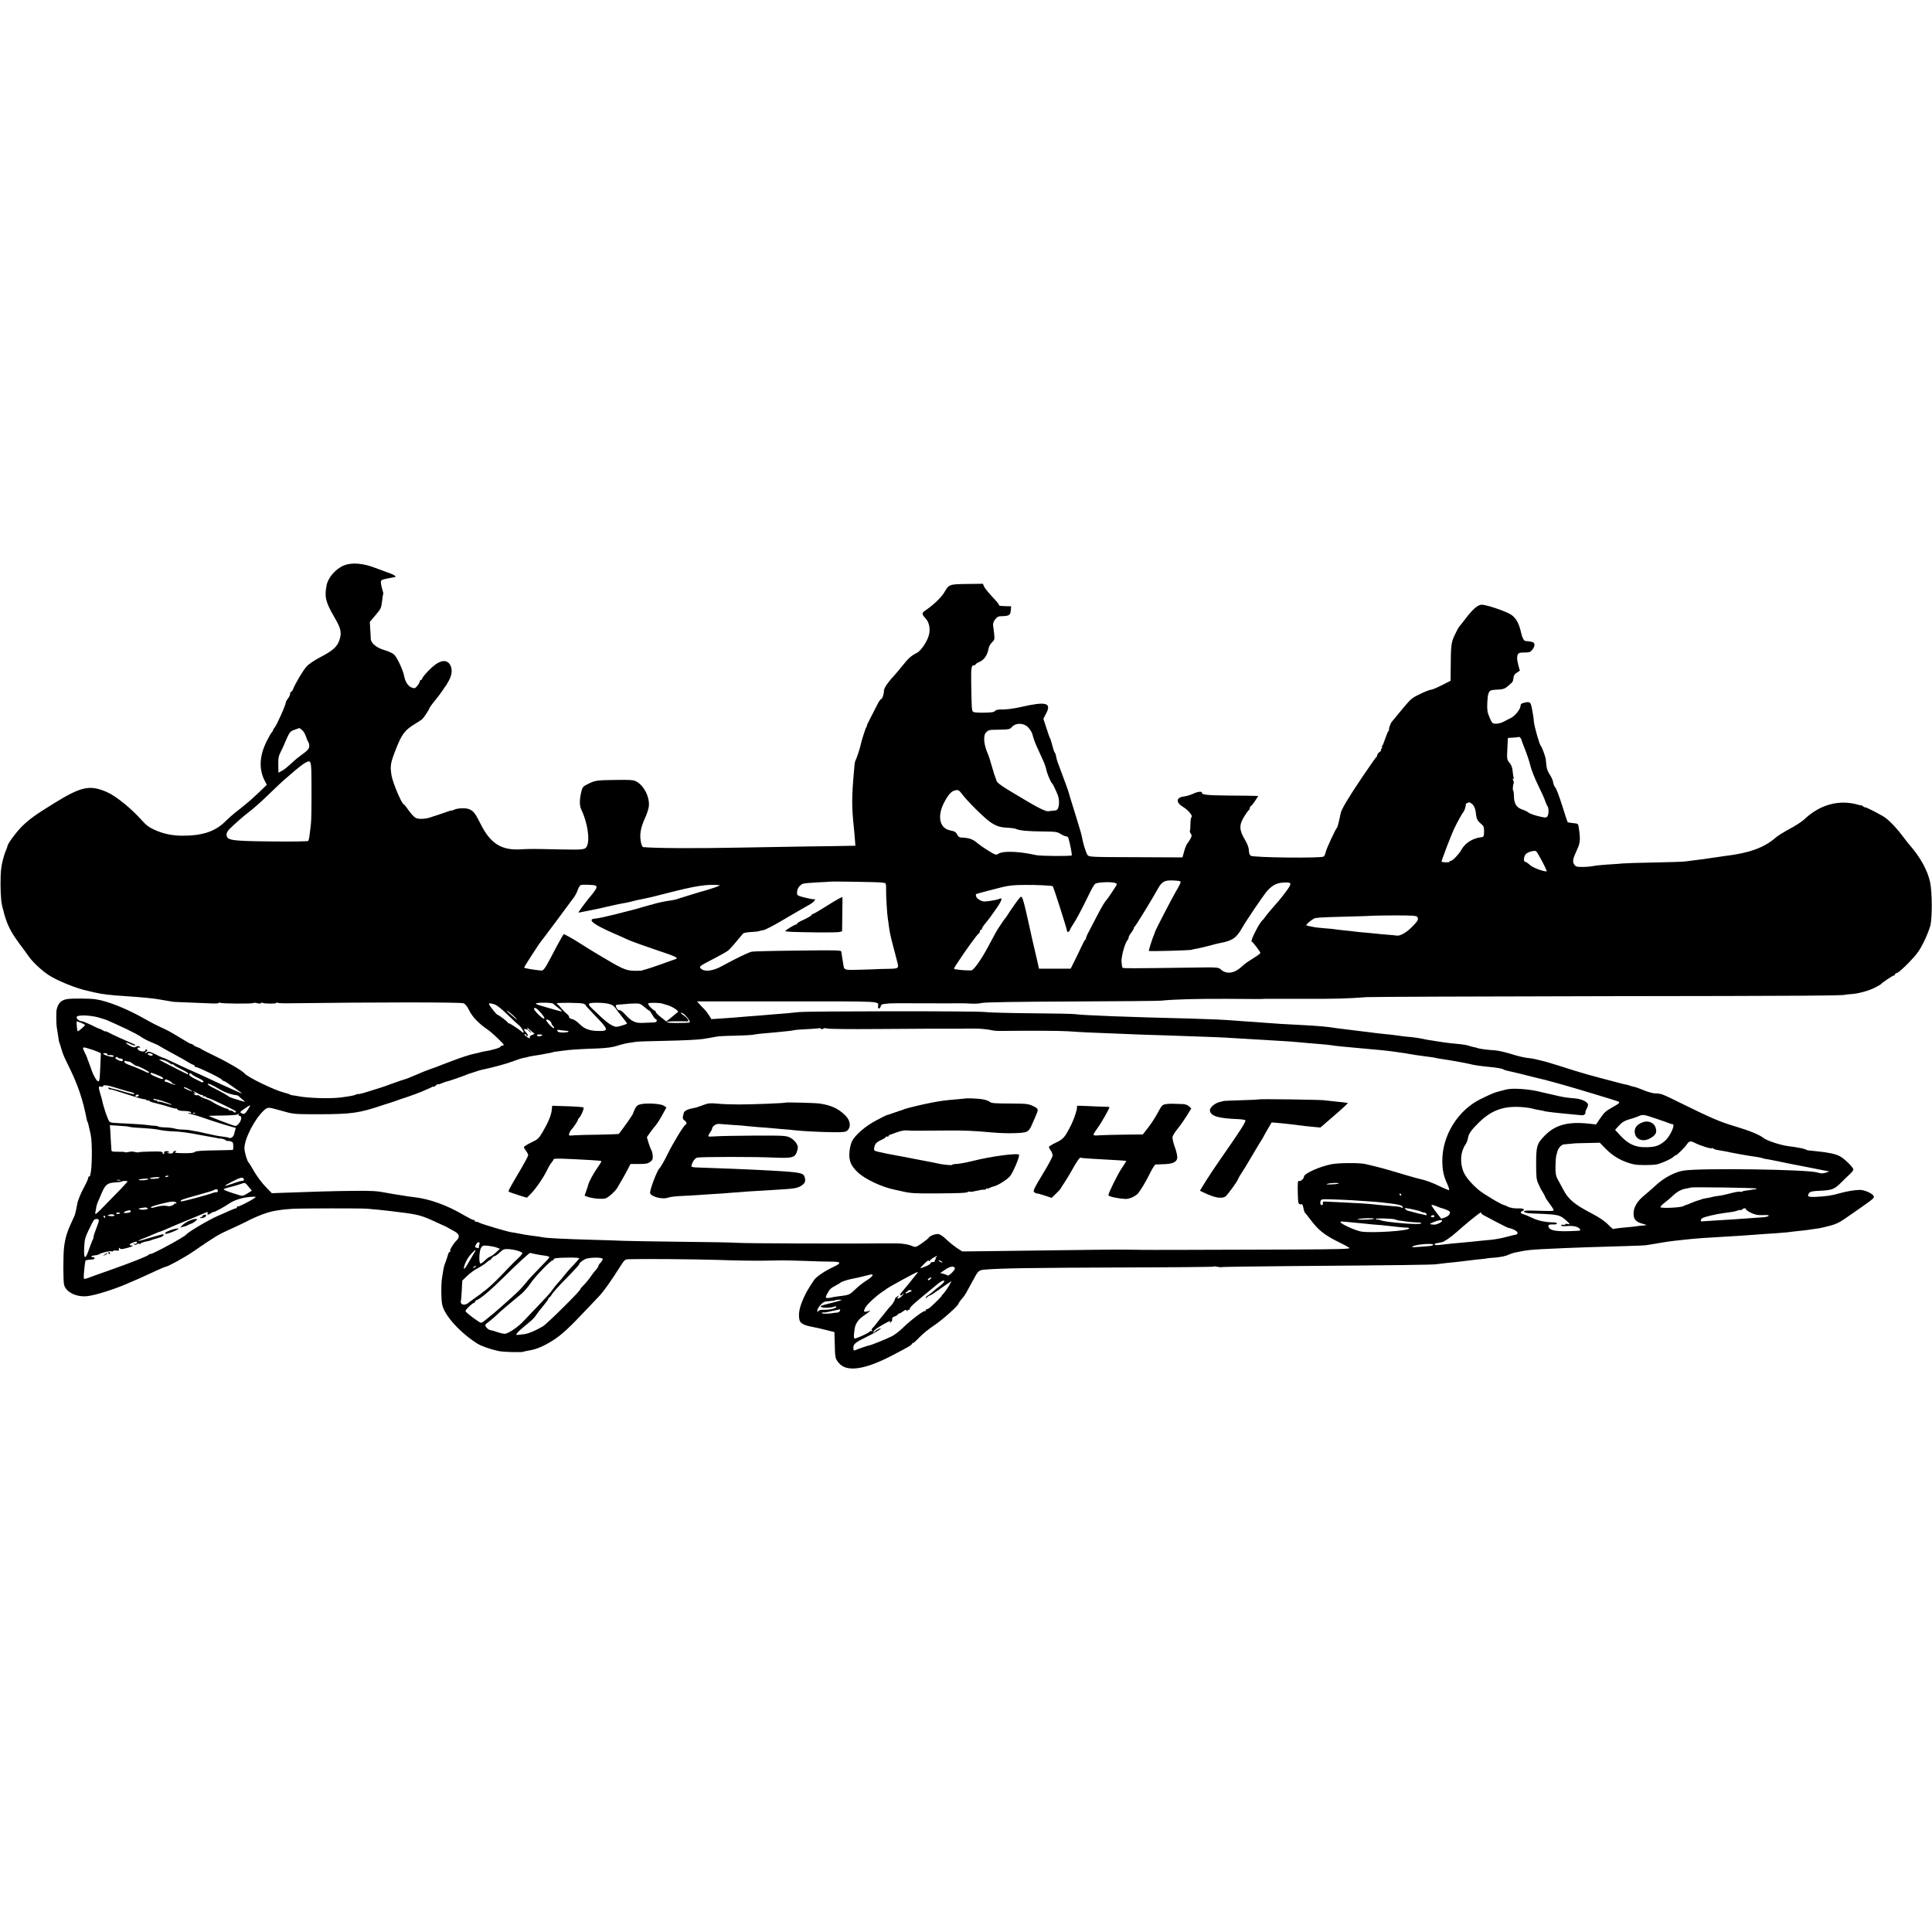 <?xml version="1.0" standalone="no"?>
<!DOCTYPE svg PUBLIC "-//W3C//DTD SVG 20010904//EN"
 "http://www.w3.org/TR/2001/REC-SVG-20010904/DTD/svg10.dtd">
<svg version="1.0" xmlns="http://www.w3.org/2000/svg"
 width="1818pt" height="1818pt" viewBox="0 0 1818 1818"
 preserveAspectRatio="xMidYMid meet">
<g transform="translate(0,1818) scale(0.1,-0.1)"
fill="#000000" stroke="none">
<path d="M3238 12860 c-79 -32 -151 -114 -165 -189 -21 -108 -9 -157 73 -298
63 -107 72 -147 47 -218 -20 -61 -62 -98 -175 -157 -65 -34 -113 -67 -136 -93
-34 -40 -101 -153 -123 -207 -6 -16 -15 -28 -20 -28 -5 0 -9 -8 -9 -19 0 -10
-9 -30 -20 -44 -11 -14 -20 -29 -20 -34 0 -25 -86 -218 -107 -241 -7 -7 -13
-17 -13 -22 0 -5 -6 -15 -13 -22 -7 -7 -30 -47 -50 -88 -66 -135 -72 -258 -16
-367 l20 -38 -73 -70 c-40 -39 -95 -88 -123 -110 -27 -22 -52 -42 -55 -45 -3
-3 -23 -18 -45 -35 -21 -16 -62 -53 -91 -81 -98 -99 -219 -139 -414 -138 -92
1 -181 20 -257 56 -54 25 -74 40 -112 82 -107 120 -250 236 -336 273 -160 69
-239 53 -495 -105 -175 -108 -235 -151 -304 -219 -55 -55 -136 -165 -136 -186
0 -3 -5 -18 -12 -34 -6 -15 -12 -30 -13 -33 -34 -110 -40 -157 -40 -290 1
-120 7 -183 24 -238 5 -18 10 -36 10 -40 1 -4 8 -29 18 -57 23 -71 64 -143
130 -231 32 -42 68 -91 79 -108 38 -56 127 -140 196 -184 82 -53 264 -126 368
-147 8 -2 35 -8 60 -14 72 -17 151 -26 295 -35 139 -9 265 -21 310 -30 32 -6
108 -19 135 -23 14 -1 97 -5 185 -8 88 -3 177 -7 198 -8 21 -1 41 1 44 5 2 5
9 5 15 2 14 -9 309 -11 314 -2 2 3 18 3 34 -2 18 -5 32 -5 36 1 3 5 10 6 16 2
16 -9 128 -10 128 0 0 5 5 5 11 1 6 -3 48 -6 92 -5 859 11 1636 11 1659 0 17
-7 36 -31 52 -65 30 -62 92 -127 177 -184 35 -23 149 -132 149 -141 0 -5 -7
-9 -15 -9 -8 0 -15 -4 -15 -9 0 -10 -85 -35 -155 -45 -16 -3 -31 -6 -32 -7 -4
-2 -13 -5 -58 -14 -38 -7 -141 -41 -215 -70 -35 -13 -70 -27 -80 -30 -3 -1
-18 -7 -35 -14 -16 -7 -55 -21 -85 -31 -30 -10 -92 -35 -137 -55 -45 -20 -90
-38 -100 -40 -10 -2 -63 -20 -118 -40 -55 -20 -104 -38 -110 -39 -5 -1 -55
-17 -109 -34 -55 -18 -102 -30 -104 -27 -3 2 -12 0 -21 -4 -16 -9 -46 -15
-143 -28 -101 -13 -306 -7 -403 12 -16 3 -39 7 -50 8 -11 1 -22 4 -25 7 -3 3
-27 11 -55 18 -97 25 -346 146 -375 182 -18 23 -152 102 -268 158 -75 36 -139
69 -142 73 -3 3 -16 10 -30 14 -14 4 -33 14 -42 23 -10 8 -18 12 -18 9 0 -4
-30 12 -67 35 -124 75 -148 89 -203 114 -59 27 -95 45 -180 93 -161 91 -343
163 -451 178 -61 8 -218 9 -264 2 -59 -9 -86 -36 -102 -99 -5 -20 -4 -140 1
-165 2 -11 7 -45 12 -75 8 -59 8 -57 16 -80 3 -8 11 -33 17 -55 16 -51 20 -62
71 -165 84 -170 131 -312 165 -488 2 -12 6 -26 9 -30 5 -9 8 -20 29 -116 17
-75 14 -331 -3 -376 -1 -3 -2 -8 -1 -12 0 -5 -4 -8 -9 -8 -6 0 -10 -7 -10 -15
0 -8 -16 -44 -36 -81 -37 -69 -64 -135 -68 -169 -2 -11 -7 -36 -11 -55 -5 -19
-9 -37 -10 -40 -1 -3 -10 -25 -22 -50 -51 -109 -68 -163 -80 -255 -9 -72 -9
-319 0 -355 18 -69 115 -117 216 -107 78 8 258 65 381 119 14 7 27 12 30 13
13 4 127 55 243 109 43 20 81 36 85 36 20 0 181 88 262 144 205 141 237 160
333 203 54 24 126 58 160 75 34 18 64 33 67 33 3 1 23 10 45 20 22 9 45 18 50
20 6 1 17 5 25 8 51 20 150 37 250 42 95 5 639 6 705 1 64 -5 171 -16 210 -21
16 -2 53 -7 80 -10 187 -22 224 -32 360 -96 39 -18 72 -33 75 -34 3 0 16 -7
30 -15 14 -8 43 -24 65 -36 48 -26 55 -53 22 -86 -31 -30 -69 -93 -60 -101 3
-4 2 -7 -4 -7 -6 0 -13 -10 -16 -22 -3 -13 -13 -43 -22 -68 -20 -52 -20 -56
-36 -160 -10 -68 -8 -201 3 -250 23 -101 168 -261 331 -364 37 -23 126 -54
202 -70 48 -9 222 -14 233 -5 3 2 12 4 62 13 62 11 133 42 210 91 88 56 154
117 341 316 24 26 67 71 95 100 47 50 115 146 207 292 35 54 39 57 79 58 137
4 597 0 803 -6 264 -9 415 -10 575 -6 58 2 179 0 270 -4 91 -4 202 -7 248 -7
99 0 105 -12 24 -50 -85 -40 -162 -93 -183 -125 -64 -96 -83 -131 -112 -203
-28 -70 -35 -128 -23 -173 9 -30 42 -48 111 -61 64 -13 76 -15 149 -34 l68
-17 3 -110 c3 -132 4 -138 37 -179 72 -90 242 -67 501 68 157 82 187 99 187
109 0 4 4 7 9 7 6 0 34 25 63 56 29 31 91 81 138 112 74 48 230 188 230 205 0
6 16 28 45 61 12 13 43 68 90 156 52 97 53 99 126 104 151 12 446 16 1266 19
480 1 873 5 873 8 0 4 16 3 34 -1 19 -4 37 -6 39 -4 2 3 292 7 643 10 1029 8
1357 12 1384 18 14 2 54 7 90 11 67 6 107 11 175 19 41 6 141 17 185 21 14 2
25 4 25 4 0 1 23 4 50 5 72 5 126 16 155 31 14 7 39 15 55 18 17 3 41 8 55 11
50 11 97 16 210 22 63 3 151 7 195 9 78 4 291 11 605 20 85 2 166 6 180 9 14
3 41 7 60 10 19 3 49 8 65 11 72 12 93 15 140 20 28 3 68 7 90 10 100 11 228
20 410 30 44 2 116 7 160 10 183 13 213 16 285 20 41 3 91 7 110 9 19 3 64 8
100 12 36 3 72 8 81 9 9 2 40 6 69 10 29 4 60 8 69 11 152 36 148 34 298 139
209 146 205 142 190 166 -14 22 -87 53 -126 52 -52 -1 -123 -13 -191 -32 -75
-22 -127 -29 -234 -34 -62 -2 -74 6 -52 36 11 15 32 19 103 22 113 5 135 14
199 78 29 29 66 65 83 80 17 16 31 35 31 42 0 21 -91 109 -133 128 -39 19
-111 34 -207 43 -92 9 -95 9 -105 16 -16 9 -77 21 -168 33 -69 8 -200 51 -230
75 -40 32 -130 69 -270 111 -141 42 -223 77 -497 212 -197 97 -194 96 -255 98
-22 1 -71 14 -108 30 -37 16 -78 30 -90 32 -12 2 -29 7 -37 10 -8 4 -26 9 -40
11 -14 3 -52 12 -85 21 -33 9 -109 29 -170 45 -117 31 -202 56 -380 113 -60
19 -130 40 -155 45 -25 6 -56 14 -70 17 -14 3 -47 8 -75 11 -27 3 -93 19 -145
36 -52 16 -120 32 -150 34 -68 4 -152 15 -163 21 -4 2 -20 6 -35 9 -15 2 -38
9 -52 14 -14 5 -52 12 -85 15 -78 7 -146 15 -165 19 -8 1 -37 6 -65 10 -79 12
-89 14 -115 20 -35 8 -108 18 -155 21 -22 2 -53 6 -70 9 -30 5 -78 10 -185 21
-30 3 -66 8 -80 10 -14 2 -65 8 -115 14 -157 19 -190 23 -210 26 -81 14 -165
21 -335 30 -146 7 -259 14 -325 20 -33 3 -94 7 -135 10 -41 2 -106 7 -145 10
-126 10 -217 14 -420 20 -582 14 -1032 31 -1100 42 -22 3 -206 7 -410 8 -203
2 -401 7 -438 12 -70 10 -1663 9 -1752 -1 -72 -8 -139 -14 -235 -21 -47 -4
-105 -9 -130 -11 -25 -2 -79 -6 -120 -9 -41 -4 -100 -8 -130 -11 -30 -2 -89
-6 -130 -9 l-76 -5 -18 30 c-10 17 -32 46 -49 64 -18 17 -40 41 -50 53 l-18
20 851 0 c922 0 856 4 852 -49 -2 -25 19 -23 25 2 3 11 13 21 22 21 9 1 27 3
41 5 26 4 83 4 395 3 105 -1 222 -1 260 0 39 1 98 0 133 -3 34 -2 79 0 100 6
23 7 334 12 847 14 445 2 826 5 845 8 109 12 331 18 605 17 171 -1 315 -2 320
-2 6 0 28 1 50 2 22 0 182 0 355 0 303 -1 415 2 600 16 47 3 1059 7 2250 9
1870 2 2255 5 2255 14 0 1 23 3 50 5 69 4 169 31 229 62 28 14 53 29 56 32 10
14 110 81 120 81 6 0 10 4 10 9 0 5 10 13 23 17 12 3 62 47 111 98 71 73 98
110 137 188 27 53 55 125 64 159 18 81 17 308 -2 404 -23 113 -93 240 -198
359 -6 6 -36 45 -68 87 -59 78 -133 153 -177 178 -66 39 -170 90 -170 85 0 -4
-7 0 -17 7 -9 8 -18 13 -19 12 -2 -1 -9 -1 -16 1 -185 57 -369 9 -522 -136
-23 -21 -84 -61 -136 -88 -52 -28 -112 -65 -132 -83 -108 -94 -249 -145 -478
-172 -29 -4 -175 -25 -206 -30 -12 -2 -48 -6 -80 -10 -33 -4 -70 -9 -84 -11
-14 -3 -144 -7 -290 -10 -146 -2 -281 -7 -300 -9 -19 -2 -82 -7 -140 -10 -58
-4 -122 -10 -142 -15 -20 -4 -64 -8 -98 -8 -53 0 -63 3 -77 24 -18 28 -13 52
28 141 30 63 32 100 14 212 -5 31 -5 31 -55 36 -23 2 -45 6 -48 9 -3 4 -27 74
-52 156 -26 83 -55 159 -64 169 -10 11 -19 33 -21 50 -2 18 -17 51 -33 74 -17
26 -29 58 -30 83 -2 23 -5 52 -7 64 -6 31 -37 114 -45 120 -13 9 -61 180 -66
228 -2 26 -6 58 -9 72 -3 14 -8 41 -11 60 -10 51 -19 59 -60 50 -42 -10 -43
-10 -47 -39 -5 -32 -54 -90 -91 -108 -17 -8 -47 -23 -66 -34 -19 -10 -51 -19
-71 -19 -35 0 -38 3 -62 58 -20 47 -24 70 -22 127 5 115 13 131 68 134 97 5
93 4 164 68 7 6 14 26 15 44 2 24 10 37 33 50 16 11 29 20 28 21 -8 9 -28 97
-27 115 3 47 11 53 68 53 47 0 57 4 75 26 25 32 27 62 5 71 -14 5 -26 7 -72
12 -12 1 -29 35 -37 71 -20 93 -48 145 -97 177 -47 31 -230 93 -275 93 -37 0
-88 -45 -158 -139 -22 -29 -46 -59 -53 -67 -7 -7 -27 -44 -44 -81 -33 -72 -36
-94 -37 -324 l-1 -105 -83 -42 c-45 -23 -90 -42 -101 -42 -10 0 -55 -17 -100
-39 -75 -35 -89 -46 -157 -127 -41 -49 -78 -95 -84 -102 -5 -7 -17 -21 -26
-31 -15 -16 -35 -75 -27 -77 2 0 -2 -7 -8 -15 -6 -8 -19 -39 -29 -69 -10 -30
-22 -61 -28 -67 -5 -7 -6 -13 -2 -13 4 0 2 -7 -5 -15 -7 -8 -9 -15 -4 -15 5 0
-2 -7 -14 -16 -12 -8 -22 -21 -22 -29 0 -7 -3 -15 -7 -17 -5 -1 -66 -90 -138
-196 -130 -192 -193 -299 -200 -337 -15 -76 -29 -131 -35 -135 -12 -10 -98
-195 -105 -227 -3 -17 -12 -37 -20 -43 -21 -17 -666 -10 -687 8 -9 7 -16 29
-16 50 -1 26 -13 59 -38 102 -54 89 -55 138 -6 217 20 32 40 59 44 61 4 2 8
10 8 17 0 8 6 18 13 22 7 4 25 27 40 51 l27 42 -32 1 c-18 1 -127 3 -243 3
-204 2 -255 7 -255 27 0 15 -43 10 -85 -11 -22 -10 -61 -22 -87 -25 -72 -9
-75 -57 -4 -99 46 -27 94 -85 78 -95 -5 -3 -10 -32 -10 -64 0 -32 -2 -60 -5
-64 -4 -3 0 -14 7 -25 12 -17 12 -24 -2 -51 -10 -17 -23 -37 -30 -45 -7 -8
-20 -40 -29 -72 l-16 -58 -439 2 c-420 1 -440 2 -454 20 -13 18 -37 91 -48
146 -11 56 -17 75 -56 202 -23 73 -45 144 -49 158 -5 14 -14 45 -21 70 -11 39
-28 86 -105 291 -8 20 -15 48 -17 62 -2 13 -8 31 -14 38 -6 8 -16 39 -23 69
-8 30 -17 60 -21 65 -4 6 -19 49 -34 96 l-28 86 25 47 c55 104 2 118 -238 63
-55 -13 -129 -23 -165 -23 -46 1 -68 -3 -77 -14 -8 -11 -34 -15 -101 -16 -50
-1 -96 2 -103 7 -15 9 -16 26 -20 265 -2 154 1 174 27 174 8 0 14 4 14 8 0 5
18 16 41 26 42 19 71 64 83 129 3 16 17 40 31 53 24 22 25 28 20 81 -4 32 -8
67 -10 79 -5 33 33 84 63 85 92 3 99 7 104 59 l3 35 -45 1 c-65 2 -70 3 -70
14 0 5 -29 40 -65 77 -35 38 -69 80 -75 94 l-11 26 -150 -2 c-167 -2 -170 -3
-215 -82 -28 -47 -107 -121 -178 -168 -33 -22 -33 -35 3 -73 40 -41 50 -118
24 -182 -24 -60 -72 -126 -103 -142 -54 -27 -83 -52 -137 -121 -32 -39 -64
-78 -73 -87 -60 -64 -102 -124 -102 -148 1 -32 -17 -82 -29 -82 -5 0 -22 -26
-37 -57 -16 -32 -45 -88 -64 -125 -20 -38 -34 -68 -31 -68 3 0 1 -6 -5 -12 -8
-11 -45 -126 -57 -182 -6 -28 -37 -119 -44 -131 -7 -13 -9 -25 -15 -100 -22
-246 -22 -337 -1 -535 3 -30 8 -81 10 -112 l4 -56 -57 -1 c-31 -1 -212 -4
-402 -6 -190 -3 -480 -8 -645 -11 -401 -8 -781 -6 -892 5 -6 0 -15 16 -19 34
-19 78 -8 145 39 247 14 30 28 74 32 98 12 87 -44 200 -118 239 -26 14 -59 16
-187 14 -185 -2 -200 -4 -267 -38 -47 -23 -53 -30 -63 -74 -18 -75 -18 -131 1
-169 55 -114 81 -274 54 -337 -16 -39 -28 -40 -247 -36 -266 6 -297 6 -378 1
-180 -11 -283 53 -374 232 -55 109 -69 128 -112 146 -33 14 -113 10 -145 -7
-10 -5 -19 -8 -19 -5 0 2 -30 -7 -67 -21 -38 -13 -75 -26 -83 -28 -8 -2 -28
-8 -43 -14 -47 -18 -117 -22 -146 -7 -14 8 -44 39 -65 70 -21 31 -41 56 -45
56 -19 0 -106 206 -117 275 -14 89 -10 115 42 247 55 140 83 178 179 236 33
20 65 41 70 47 18 18 65 91 65 99 0 5 24 39 54 75 29 36 62 80 72 96 10 17 21
32 24 35 4 3 18 27 33 54 34 60 36 122 6 160 -39 49 -108 27 -195 -63 -30 -31
-57 -64 -60 -73 -3 -10 -10 -18 -15 -18 -5 0 -9 -6 -9 -12 0 -7 -10 -26 -23
-41 -20 -25 -25 -27 -52 -17 -33 11 -62 55 -71 105 -10 56 -67 180 -95 205
-15 14 -56 33 -92 43 -75 22 -126 64 -128 106 0 14 -3 56 -5 93 l-4 66 54 64
c50 58 54 68 61 128 4 36 9 68 11 72 2 3 0 17 -5 30 -5 14 -12 41 -15 61 -6
38 -3 41 61 54 16 3 35 6 43 8 8 2 18 4 23 4 22 2 1 20 -40 35 -27 9 -90 33
-141 52 -116 45 -221 53 -294 24z m6412 -1505 c24 -12 59 -58 65 -85 11 -43
23 -76 48 -130 16 -36 40 -87 52 -115 13 -27 26 -66 30 -85 7 -37 42 -121 54
-130 7 -5 28 -48 52 -105 16 -37 19 -92 7 -126 -7 -20 -16 -26 -41 -27 -18 -1
-41 -4 -52 -6 -19 -3 -82 25 -170 77 -289 170 -315 188 -321 220 -1 4 -3 9 -4
12 -1 3 -3 8 -5 13 -1 4 -4 14 -8 22 -3 8 -15 49 -27 90 -11 41 -25 84 -30 95
-44 98 -52 187 -18 216 25 22 18 21 131 23 77 1 91 4 106 22 28 35 84 43 131
19z m-6806 -46 c13 -11 29 -39 36 -62 8 -23 17 -46 22 -51 4 -6 8 -22 8 -36 0
-26 -14 -42 -81 -90 -19 -13 -50 -39 -69 -56 -64 -60 -85 -76 -112 -90 l-28
-15 -1 53 c-2 80 1 100 20 138 10 19 25 51 33 70 54 126 55 127 100 143 24 8
44 15 45 16 2 0 13 -8 27 -20z m11472 -87 c1 -7 9 -31 24 -67 27 -67 51 -138
64 -192 9 -34 40 -112 70 -173 30 -60 60 -127 66 -147 7 -21 17 -43 22 -49 14
-19 12 -84 -3 -99 -12 -11 -25 -10 -88 6 -41 10 -82 26 -90 34 -9 8 -34 20
-55 27 -55 18 -78 54 -80 122 0 31 -4 56 -7 56 -6 0 -3 59 4 67 3 3 2 16 -4
30 -6 17 -6 22 3 17 7 -5 8 -3 3 5 -4 7 -9 36 -11 63 -3 35 -12 59 -29 80 -25
29 -26 35 -21 132 2 55 5 101 5 102 1 0 22 2 48 3 26 1 49 4 52 6 5 6 25 -12
27 -23z m-11385 -411 c1 -248 -1 -350 -6 -392 -3 -19 -7 -59 -11 -89 -3 -30
-9 -59 -14 -63 -4 -5 -160 -7 -346 -5 -376 4 -416 10 -422 59 -2 18 6 35 25
55 48 49 128 119 194 170 35 26 116 98 179 160 63 61 133 127 155 145 22 19
45 39 51 44 58 51 111 93 136 107 56 31 58 26 59 -191z m6128 -111 c50 -66
209 -222 261 -257 58 -38 91 -49 165 -52 33 -2 66 -6 75 -11 29 -15 115 -23
250 -24 121 -1 139 -3 171 -24 20 -12 43 -22 52 -22 9 0 18 -8 21 -17 16 -53
35 -156 31 -162 -5 -9 -284 -7 -333 2 -17 4 -44 9 -60 12 -133 25 -259 26
-294 3 -25 -16 -28 -16 -99 28 -41 25 -85 56 -99 68 -46 40 -78 52 -158 55
-14 1 -27 11 -34 25 -11 26 -25 34 -67 42 -99 19 -124 132 -58 260 39 75 69
109 102 116 33 8 38 5 74 -42z m4798 -90 c13 -11 24 -38 28 -62 3 -24 7 -50 9
-58 3 -22 18 -43 46 -65 21 -17 25 -28 25 -70 -1 -45 -3 -50 -25 -53 -85 -10
-154 -55 -190 -121 -19 -36 -81 -101 -96 -101 -8 0 -14 -4 -14 -9 0 -8 -68 -7
-75 1 -4 4 92 255 120 313 29 61 78 148 86 155 10 9 28 70 21 70 -11 0 22 20
34 20 5 0 20 -9 31 -20z m657 -540 c26 -49 44 -90 40 -90 -37 0 -132 36 -158
61 -17 16 -37 29 -43 29 -20 0 -15 55 7 75 23 21 81 35 96 24 6 -5 32 -49 58
-99z m-3407 -184 c7 -7 -1 -25 -51 -111 -37 -65 -189 -358 -187 -363 1 -1 -6
-18 -14 -38 -14 -33 -45 -132 -45 -142 0 -6 397 5 407 11 4 3 26 8 48 11 22 4
74 16 115 27 41 11 86 23 100 25 114 21 153 46 206 139 41 72 190 292 230 342
48 58 95 85 158 88 83 5 86 -3 33 -77 -25 -34 -61 -80 -79 -100 -51 -57 -112
-129 -127 -152 -8 -12 -18 -23 -22 -26 -27 -20 -118 -200 -101 -200 9 0 82
-96 82 -107 0 -5 -28 -26 -63 -48 -75 -47 -72 -45 -124 -91 -66 -56 -137 -62
-187 -15 -20 19 -33 20 -276 16 -580 -8 -640 -8 -647 -1 -4 4 -8 31 -10 60 -1
52 34 177 57 200 5 5 10 16 10 24 0 7 11 28 25 46 14 18 25 38 25 44 0 6 4 12
8 14 8 3 167 263 220 359 35 63 61 77 139 74 35 -1 67 -5 70 -9z m-2817 -10
c14 -2 30 -4 37 -5 8 -1 12 -19 11 -53 -2 -60 10 -251 17 -287 2 -12 7 -42 9
-65 8 -60 15 -92 37 -176 11 -41 21 -82 24 -91 2 -9 8 -34 14 -55 22 -80 23
-79 -91 -81 -57 -1 -103 -2 -103 -3 0 0 -66 -3 -147 -5 -161 -4 -155 -7 -164
60 -3 17 -7 44 -10 60 -3 17 -6 38 -7 48 -1 16 -25 17 -407 12 -223 -2 -418
-7 -435 -10 -30 -6 -149 -63 -282 -136 -87 -48 -164 -56 -198 -23 -19 20 -16
22 141 103 54 28 108 59 119 69 16 13 79 86 135 155 8 10 35 15 96 18 27 1 53
5 59 8 5 2 21 6 36 8 15 1 88 38 161 81 73 43 153 90 178 104 109 61 123 70
136 83 17 17 18 27 2 23 -7 -1 -46 6 -85 16 -71 18 -73 19 -73 50 1 34 24 67
55 80 11 4 74 10 140 13 66 3 121 6 122 7 3 3 449 -4 473 -8z m2193 -2 c15 -3
27 -9 27 -14 0 -8 -88 -140 -99 -150 -12 -10 -45 -65 -89 -150 -92 -175 -102
-195 -102 -206 0 -7 -3 -14 -7 -16 -5 -1 -19 -28 -33 -58 -14 -30 -43 -91 -65
-135 l-40 -80 -149 0 -149 0 -24 105 c-13 58 -26 114 -29 125 -3 11 -9 38 -14
60 -4 22 -11 51 -14 65 -4 14 -8 34 -10 45 -24 112 -47 207 -58 242 -11 35
-15 40 -28 30 -12 -10 -85 -112 -125 -176 -5 -9 -12 -18 -15 -21 -6 -5 -33
-45 -62 -89 -22 -34 -35 -58 -98 -176 -61 -116 -137 -224 -159 -226 -21 -2
-97 2 -119 6 -9 2 -25 4 -34 4 -15 1 -13 9 15 51 87 133 195 282 209 288 4 2
8 10 8 18 0 8 5 14 10 14 6 0 10 5 10 11 0 6 12 26 28 45 40 49 64 81 116 157
46 68 52 96 17 78 -14 -8 -94 -22 -137 -24 -27 -1 -72 26 -78 46 -3 12 -4 22
-3 23 3 3 156 44 247 66 64 16 118 21 220 21 104 1 245 -6 256 -12 7 -4 134
-402 134 -419 0 -18 20 -14 27 6 3 9 14 28 23 42 34 49 92 158 160 299 22 46
47 89 56 95 17 13 134 20 177 10z m-4898 -23 c35 -4 37 -19 9 -57 -16 -22 -31
-41 -34 -44 -14 -13 -120 -154 -117 -156 1 -2 20 1 42 6 22 5 54 11 70 14 17
3 41 8 55 11 14 3 36 8 50 11 13 3 60 13 105 24 44 10 98 21 120 24 22 4 54
11 70 16 17 5 55 14 85 19 74 15 75 15 235 56 272 70 375 86 495 76 20 -2 -85
-39 -185 -65 -5 -1 -44 -13 -85 -26 -41 -13 -77 -24 -80 -25 -3 0 -21 -6 -41
-13 -20 -7 -53 -14 -72 -16 -37 -4 -131 -24 -157 -33 -8 -3 -22 -7 -30 -8 -8
-2 -46 -13 -85 -24 -38 -12 -79 -23 -90 -25 -11 -3 -83 -21 -160 -41 -77 -19
-157 -37 -177 -38 -79 -4 -45 -41 99 -109 38 -17 70 -32 73 -33 7 -2 73 -32
139 -62 30 -13 144 -54 253 -91 185 -61 217 -76 186 -87 -7 -2 -70 -24 -141
-50 -70 -25 -135 -46 -145 -48 -9 -1 -21 -5 -27 -8 -5 -3 -39 -5 -75 -4 -83 2
-113 16 -350 158 -47 28 -116 71 -155 96 -59 39 -152 91 -161 91 -3 0 -75
-131 -118 -215 -54 -104 -73 -130 -92 -128 -77 8 -156 21 -162 28 -3 3 145
232 158 245 8 8 294 392 317 425 11 17 26 47 32 67 7 20 20 38 29 41 15 3 85
2 117 -2z m7752 -300 c14 -20 5 -38 -52 -95 -49 -50 -110 -85 -140 -80 -11 2
-54 6 -95 9 -41 3 -88 8 -105 10 -16 2 -64 6 -105 10 -41 3 -86 8 -100 10 -14
2 -54 7 -90 10 -36 4 -77 8 -92 11 -15 2 -58 7 -95 9 -37 3 -79 8 -93 10 -55
10 -73 15 -77 18 -7 8 67 67 85 68 9 1 31 3 47 5 17 2 133 6 260 9 126 3 230
7 231 8 1 1 94 2 206 3 172 0 205 -2 215 -15z m-8129 -817 c4 -6 24 -23 45
-38 21 -16 36 -30 34 -32 -4 -4 -48 8 -186 49 -56 16 -68 23 -51 27 38 9 151
5 158 -6z m280 2 c12 -4 22 -10 22 -14 0 -4 45 -53 100 -110 107 -110 115
-131 51 -133 -96 -4 -158 14 -202 60 -34 33 -58 49 -81 53 -13 2 -23 10 -23
18 0 8 -10 22 -21 30 -12 8 -34 31 -50 50 -16 19 -32 37 -36 38 -5 2 -8 7 -8
10 0 9 219 7 248 -2z m232 0 c37 -8 59 -22 75 -47 6 -9 31 -43 57 -75 27 -33
48 -62 48 -65 0 -4 -24 -13 -52 -21 -50 -14 -56 -14 -92 5 -22 10 -66 45 -99
76 -33 31 -72 68 -88 83 -35 33 -36 46 -6 50 37 5 120 2 157 -6z m510 1 c8 -2
34 -10 56 -17 41 -12 104 -54 94 -62 -3 -2 -29 -23 -57 -47 l-53 -43 -49 39
c-28 21 -50 44 -51 51 0 6 -4 12 -9 12 -6 0 -24 15 -40 32 -23 25 -27 34 -16
38 17 6 104 4 125 -3z m-1580 -7 c23 -6 67 -41 127 -99 51 -49 98 -93 105 -98
17 -10 51 -63 45 -69 -3 -3 -11 1 -18 8 -21 20 -109 78 -119 78 -4 0 -10 3
-12 8 -5 11 -85 72 -95 72 -4 0 -28 25 -51 55 -44 57 -42 62 18 45z m1413 -25
c22 -19 43 -35 47 -35 3 0 16 -18 29 -40 12 -22 26 -40 32 -40 5 0 9 -7 9 -15
0 -10 -10 -15 -27 -16 -16 0 -59 -2 -96 -4 -79 -5 -114 12 -179 84 -21 23 -43
38 -51 35 -14 -5 -42 42 -29 49 4 2 27 5 52 6 25 2 46 4 47 4 1 1 29 3 63 4
58 2 65 0 103 -32z m-970 -60 c22 -25 34 -46 28 -50 -13 -8 -104 82 -96 95 9
14 26 2 68 -45z m-238 -46 c21 -23 12 -18 -27 15 -32 27 -58 50 -58 53 0 9 55
-36 85 -68z m1597 24 c14 -16 30 -37 36 -48 10 -19 7 -20 -104 -21 -69 -1
-111 2 -108 8 3 5 47 9 97 8 51 -1 96 -1 100 -1 16 2 -15 43 -46 61 -18 11
-25 20 -16 20 8 0 27 -12 41 -27z m-5526 -17 c33 -9 68 -21 79 -25 77 -34 111
-49 195 -89 52 -25 110 -56 128 -69 18 -14 61 -36 95 -50 34 -14 67 -28 72
-33 11 -8 99 -57 181 -101 28 -14 69 -38 92 -53 23 -14 46 -26 52 -26 5 0 10
-4 10 -10 0 -5 5 -10 11 -10 23 0 249 -110 249 -122 0 -4 5 -8 11 -8 6 0 32
-15 58 -34 25 -18 64 -45 85 -60 51 -34 44 -33 -50 10 -44 20 -99 45 -124 56
-25 12 -87 40 -138 64 -52 24 -95 44 -97 44 -3 0 -120 54 -250 115 -27 13 -53
24 -58 24 -4 1 -35 15 -68 32 -44 22 -65 27 -72 20 -6 -6 -15 -11 -21 -11 -5
0 -2 6 9 13 12 10 14 16 7 21 -7 4 -12 3 -12 -2 0 -17 -29 -22 -55 -10 -26 12
-29 36 -4 30 11 -3 11 -1 3 8 -9 9 -17 9 -33 0 -18 -9 -29 -7 -61 11 -48 27
-45 38 5 15 20 -10 41 -16 47 -14 7 3 -6 11 -28 20 -58 24 -195 86 -226 104
-16 8 -28 13 -28 9 0 -3 -10 1 -22 9 -13 8 -26 15 -31 15 -4 0 -40 16 -79 36
-40 19 -79 35 -88 35 -25 0 -54 25 -48 42 8 19 125 16 204 -6z m4262 -52 c2
-11 10 -24 18 -31 9 -6 11 -14 6 -17 -10 -6 -72 60 -72 75 0 17 45 -9 48 -27z
m-4424 1 c20 -8 36 -18 36 -20 0 -8 -65 -64 -69 -59 -6 6 -14 94 -8 94 2 0 21
-7 41 -15z m4265 -102 c2 -1 -8 -7 -23 -13 -15 -5 -24 -14 -21 -20 10 -17 -11
-11 -36 10 -13 10 -19 19 -12 20 6 0 13 -6 16 -12 2 -7 8 -10 12 -5 5 4 -1 17
-13 30 -28 30 -28 40 0 31 21 -6 22 -5 8 12 -8 10 4 3 25 -16 22 -19 42 -36
44 -37z m2717 47 c7 6 21 7 35 2 13 -5 227 -7 474 -5 248 2 465 3 483 3 68 0
82 0 97 0 8 0 27 0 43 0 15 0 65 0 112 0 47 0 96 0 110 1 14 0 45 0 70 0 50 1
131 -7 170 -17 14 -3 52 -6 85 -5 269 3 545 2 620 -3 50 -4 133 -8 185 -11
260 -11 385 -16 495 -20 66 -2 203 -7 305 -10 102 -4 241 -8 310 -11 69 -2
154 -6 190 -8 57 -3 148 -9 355 -21 33 -2 107 -6 165 -10 58 -3 128 -8 155
-11 28 -3 73 -7 100 -9 28 -2 82 -7 120 -10 39 -3 86 -8 105 -11 41 -7 113
-14 295 -30 139 -12 238 -22 285 -29 19 -3 54 -8 76 -11 23 -3 53 -7 65 -10
40 -8 77 -13 204 -30 22 -2 47 -7 55 -9 8 -3 33 -7 55 -10 90 -13 222 -37 255
-45 52 -14 111 -22 245 -35 32 -4 67 -11 78 -16 17 -10 29 -13 86 -25 24 -5
83 -19 204 -50 59 -15 73 -18 115 -28 9 -3 44 -12 77 -21 33 -9 74 -20 90 -25
90 -25 508 -151 516 -156 15 -9 3 -20 -59 -54 -65 -37 -75 -46 -121 -113 l-32
-48 -62 7 c-200 22 -321 -10 -420 -111 -75 -76 -82 -99 -82 -265 0 -122 3
-151 19 -185 11 -22 20 -42 21 -45 0 -3 11 -21 23 -40 12 -19 22 -39 22 -43 0
-5 20 -35 44 -67 31 -41 41 -60 31 -63 -7 -3 -72 -3 -145 0 -107 4 -131 2
-128 -9 3 -9 26 -14 69 -16 219 -8 253 -13 291 -38 20 -14 45 -35 55 -46 18
-21 18 -21 -4 -16 -13 4 -23 2 -23 -2 0 -5 -9 -7 -20 -5 -11 2 -20 -1 -20 -7
0 -6 21 -8 57 -5 37 3 69 0 90 -8 33 -14 44 -34 21 -36 -217 -13 -287 -1 -288
48 0 6 12 11 28 11 41 -1 52 1 52 10 0 5 -12 9 -27 9 -78 1 -146 15 -201 41
-33 16 -72 32 -86 36 -29 7 -34 21 -11 30 30 11 14 26 -27 25 -48 -2 -87 4
-115 19 -10 6 -21 10 -26 11 -26 3 -199 106 -247 147 -72 63 -122 124 -141
173 -33 87 -25 185 21 251 10 14 20 40 23 58 7 44 29 76 102 148 131 129 259
168 464 140 23 -3 46 -8 50 -10 3 -2 26 -7 51 -11 25 -4 47 -8 50 -10 8 -5
131 -19 255 -30 33 -3 74 -7 92 -9 29 -4 45 9 42 34 0 3 6 18 15 34 11 23 12
33 4 44 -21 25 -67 42 -125 47 -54 4 -90 9 -138 19 -54 12 -162 37 -175 40
-102 28 -268 40 -330 23 -123 -32 -107 -27 -233 -87 -217 -104 -367 -345 -365
-587 2 -92 12 -138 48 -217 12 -27 19 -50 16 -54 -3 -3 -41 12 -83 33 -76 37
-142 61 -193 71 -14 3 -61 16 -105 29 -44 13 -119 35 -166 49 -47 14 -117 33
-155 42 -38 9 -78 18 -89 21 -54 12 -245 11 -315 -2 -115 -23 -260 -88 -260
-118 0 -18 -31 -46 -46 -40 -12 4 -14 -14 -12 -106 2 -112 4 -117 39 -113 4 1
10 -15 14 -36 4 -20 10 -39 13 -42 4 -3 27 -32 52 -65 75 -101 134 -148 271
-215 46 -22 90 -46 97 -53 10 -10 -97 -13 -530 -15 -299 -1 -734 -2 -968 -3
-234 -1 -472 -1 -530 1 -58 1 -125 2 -150 1 -25 0 -52 0 -60 0 -8 0 -242 -2
-520 -6 -278 -4 -590 -8 -695 -9 l-190 -2 -50 32 c-27 18 -72 54 -100 81 -32
31 -60 49 -78 51 -28 2 -82 -20 -89 -36 -1 -5 -30 -27 -62 -50 -56 -39 -61
-40 -90 -28 -54 22 -107 28 -241 26 -287 -4 -1344 -1 -1405 5 -36 3 -274 8
-530 10 -256 3 -501 7 -545 9 -44 2 -181 7 -305 10 -228 6 -409 15 -445 22
-20 4 -52 9 -130 19 -22 2 -65 10 -95 16 -30 6 -66 12 -80 14 -43 7 -269 74
-299 89 -16 9 -31 12 -35 9 -3 -4 -6 -1 -6 5 0 7 -6 12 -14 12 -8 0 -49 21
-92 46 -159 94 -326 154 -471 169 -27 3 -59 8 -73 10 -14 3 -38 7 -55 9 -59 9
-100 16 -125 21 -93 18 -136 21 -310 19 -169 -1 -404 -8 -694 -19 l-78 -3 -59
61 c-33 33 -80 97 -106 141 -25 45 -49 83 -53 86 -13 9 -40 99 -40 134 0 91
95 275 184 358 31 28 44 30 106 12 8 -2 51 -14 95 -26 73 -21 101 -23 310 -23
316 1 383 10 610 87 50 16 95 31 100 32 6 2 17 6 25 9 8 3 56 20 106 36 50 17
113 40 140 52 27 12 51 23 54 24 3 0 15 6 28 13 12 7 22 10 22 6 0 -4 9 1 20
11 11 10 20 15 20 12 0 -3 17 1 38 10 20 8 39 15 42 15 11 1 133 42 180 61 14
6 27 11 30 12 3 0 28 9 56 18 28 10 59 19 70 21 102 21 244 60 296 81 35 14
79 28 98 31 19 3 37 7 40 9 3 2 26 6 50 10 38 5 71 11 170 30 8 2 15 4 15 5 0
1 14 3 30 5 17 2 48 6 70 9 51 8 155 15 315 20 91 4 143 11 190 26 36 12 83
23 105 26 22 3 51 8 65 10 14 3 122 7 240 9 211 4 350 11 400 19 14 3 41 7 60
10 19 3 46 8 60 11 14 4 90 8 170 9 80 2 159 6 175 9 17 4 57 9 90 12 33 3 85
8 115 10 131 13 156 15 180 21 14 3 72 8 129 10 58 3 107 7 110 9 2 3 9 1 15
-5 6 -6 14 -6 22 0z m-2413 -20 c9 0 17 -3 17 -7 0 -5 -22 -8 -50 -9 -34 0
-51 4 -55 14 -4 12 2 13 32 8 21 -3 46 -6 56 -6z m-231 -42 c-13 -12 -45 -13
-49 -2 -2 7 8 11 26 10 17 0 27 -4 23 -8z m-4230 -137 c4 -1 23 -8 42 -16 l35
-15 -5 -122 c-6 -145 -8 -155 -30 -137 -15 12 -45 72 -59 118 -4 13 -13 38
-20 55 -7 17 -14 36 -15 41 -1 6 -11 27 -21 47 -28 54 -25 59 24 44 23 -7 45
-14 49 -15z m138 -41 c0 -6 6 -10 13 -9 26 3 47 -1 47 -10 0 -11 -35 -6 -75 9
-30 11 -32 20 -5 20 11 0 20 -5 20 -10z m427 -6 c2 -7 -6 -10 -22 -7 -14 3
-25 10 -25 15 0 13 43 6 47 -8z m-307 -34 c22 0 35 -16 20 -25 -5 -3 -24 2
-41 11 -25 12 -29 18 -18 25 8 5 15 4 17 -1 2 -6 12 -10 22 -10z m427 -22 c15
-6 36 -18 46 -26 9 -9 17 -11 17 -7 0 4 8 1 18 -8 9 -8 43 -27 75 -42 31 -15
57 -31 57 -36 0 -5 -1 -9 -3 -9 -4 0 -261 131 -266 136 -9 9 30 3 56 -8z
m-343 -8 c7 0 23 -9 36 -20 13 -11 28 -20 34 -20 20 0 127 -56 120 -62 -3 -4
-14 -3 -23 1 -40 21 -110 50 -158 67 -30 10 -53 24 -53 32 0 9 6 12 16 8 9 -3
21 -6 28 -6z m294 -137 c18 -8 30 -18 27 -23 -6 -9 -27 -2 -97 30 -15 7 -25
17 -22 21 5 8 19 3 92 -28z m297 18 c3 -5 30 -21 61 -35 30 -14 53 -30 49 -36
-4 -6 -13 -6 -23 -1 -9 5 -38 20 -64 32 -27 13 -48 30 -48 36 0 15 16 17 25 4z
m-185 -83 c0 -5 8 -8 17 -8 9 0 13 -3 10 -6 -3 -4 -22 1 -41 10 -19 9 -39 16
-45 16 -12 0 -15 13 -5 22 7 7 64 -24 64 -34z m455 -63 c40 -24 99 -45 144
-50 13 -1 26 -7 30 -12 3 -5 20 -19 36 -32 17 -13 23 -22 15 -19 -8 3 -42 13
-75 23 -33 9 -66 22 -73 27 -16 14 -83 51 -150 84 -29 14 -50 29 -47 34 5 8
49 -12 120 -55z m-1005 25 c19 -6 42 -13 50 -15 8 -2 31 -9 50 -15 19 -6 46
-13 60 -16 30 -6 49 -22 23 -20 -10 1 -49 12 -88 23 -38 12 -82 24 -97 27 -15
2 -32 7 -38 11 -5 3 -10 1 -10 -4 0 -6 6 -11 13 -12 22 -1 41 -7 167 -48 69
-23 137 -43 152 -44 16 -1 28 -6 28 -10 0 -5 4 -6 9 -2 5 3 12 1 15 -4 3 -4
20 -12 38 -16 18 -4 38 -9 43 -11 6 -1 19 -5 30 -8 11 -2 48 -13 83 -24 34
-11 62 -17 62 -13 0 3 4 0 9 -8 6 -10 29 -15 67 -15 36 -1 59 -6 62 -14 2 -8
-2 -10 -15 -5 -10 3 -15 3 -12 -1 4 -4 19 -9 35 -12 16 -3 58 -15 94 -28 99
-35 294 -96 309 -96 8 0 11 -6 6 -17 -3 -10 -9 -30 -12 -45 -5 -26 -34 -45
-51 -34 -4 3 -28 7 -53 10 -55 7 -84 13 -167 32 -37 9 -80 18 -97 20 -16 3
-41 7 -55 10 -14 2 -45 5 -69 5 -24 0 -54 5 -67 9 -12 5 -52 10 -88 11 -36 1
-66 5 -66 8 0 3 -12 6 -27 7 -16 0 -48 4 -73 7 -25 4 -101 10 -170 13 -175 8
-178 8 -191 21 -14 14 -57 139 -70 208 -2 6 -8 30 -16 54 -18 62 -17 74 7 66
12 -4 20 -2 20 5 0 13 43 9 100 -10z m710 -20 c19 -11 32 -19 29 -20 -11 0
-79 30 -79 35 0 9 14 5 50 -15z m82 -39 c17 -11 35 -18 40 -15 4 3 8 0 8 -7 0
-7 3 -9 7 -6 3 4 13 1 21 -5 7 -7 22 -13 33 -15 15 -2 235 -108 248 -119 2 -2
1 -7 -2 -11 -4 -4 -13 -1 -19 5 -7 7 -20 12 -30 12 -10 0 -18 4 -18 8 0 5 -6
9 -13 9 -16 0 -102 39 -137 63 -14 10 -43 23 -65 30 -22 7 -47 19 -56 26 -9 8
-18 11 -22 8 -3 -3 -14 -1 -24 5 -14 8 -14 10 -3 11 13 0 13 1 0 10 -28 18 0
10 32 -9z m-557 -21 c-3 -5 -13 -10 -21 -10 -8 0 -12 5 -9 10 3 6 13 10 21 10
8 0 12 -4 9 -10z m223 -50 c35 -11 71 -25 80 -30 18 -12 11 -10 -75 16 -22 7
-44 10 -47 7 -3 -4 -6 -1 -6 6 0 7 -4 10 -8 7 -4 -2 -14 -1 -22 5 -26 15 8 11
78 -11z m803 -84 c-28 -40 -33 -43 -54 -33 -23 11 -23 11 22 43 25 18 50 33
54 33 4 1 -6 -19 -22 -43z m-494 -32 c-3 -3 -12 -4 -19 -1 -8 3 -5 6 6 6 11 1
17 -2 13 -5z m408 -14 c-3 -5 1 -10 9 -10 10 0 16 -9 16 -21 0 -31 -37 -78
-58 -74 -29 6 -258 94 -247 95 6 1 67 2 137 3 70 1 130 6 134 10 11 10 16 9 9
-3z m13335 -35 c58 -20 112 -38 120 -42 18 -8 27 -10 40 -12 27 -3 -27 -118
-72 -156 -53 -45 -89 -58 -166 -60 -119 -4 -187 30 -280 137 l-24 26 37 41
c28 30 51 45 93 57 32 9 71 22 87 29 43 20 50 19 165 -20z m-14360 -79 c14 -4
70 -9 125 -11 55 -3 123 -10 150 -16 28 -6 80 -13 116 -14 94 -4 148 -11 299
-40 41 -8 89 -16 105 -19 17 -2 30 -5 30 -6 0 -1 14 -3 32 -4 17 -1 39 -8 47
-15 9 -8 16 -11 16 -8 0 3 12 2 27 -2 24 -6 28 -13 28 -44 1 -20 -2 -38 -5
-38 -3 -1 -80 -2 -172 -4 -101 -1 -172 -6 -180 -12 -15 -13 -46 -16 -138 -14
-46 1 -61 4 -50 11 13 8 12 10 -2 10 -10 0 -18 -6 -18 -13 0 -14 -45 -16 -57
-2 -5 4 -2 5 5 1 6 -4 12 -2 12 3 0 6 -11 10 -25 9 -16 -2 -24 -7 -21 -15 3
-7 1 -13 -4 -13 -6 0 -10 6 -10 13 0 11 -24 13 -111 11 -60 -1 -113 -4 -115
-7 -3 -3 -19 -1 -35 3 -16 5 -42 5 -58 0 -16 -4 -32 -5 -36 -2 -3 3 -33 5 -65
4 -42 -1 -60 2 -61 11 -1 6 -3 39 -5 72 -2 33 -5 84 -6 113 l-4 54 80 -5 c45
-2 92 -7 106 -11z m14732 -152 c46 -24 147 -56 158 -49 5 3 11 1 14 -4 3 -4
27 -12 53 -15 27 -4 55 -9 63 -11 45 -11 222 -43 285 -51 22 -3 47 -8 55 -11
8 -3 24 -7 35 -9 11 -1 32 -5 48 -8 15 -3 39 -8 55 -11 15 -3 47 -10 72 -15
25 -5 56 -12 70 -14 34 -6 179 -35 210 -41 14 -3 52 -11 85 -17 l60 -11 -35
-12 c-27 -9 -44 -9 -79 2 -96 29 -1093 43 -1257 18 -81 -12 -187 -68 -262
-138 -37 -34 -87 -78 -111 -97 -60 -48 -97 -107 -99 -162 -3 -58 19 -86 83
-103 44 -12 46 -14 20 -16 -30 -2 -47 -4 -115 -13 -19 -2 -66 -7 -104 -10 -39
-4 -72 -9 -74 -11 -3 -2 -26 17 -51 43 -30 31 -84 68 -158 106 -158 83 -214
130 -260 217 -21 39 -47 87 -58 107 -15 29 -19 54 -18 117 1 44 4 87 6 95 2 8
8 29 12 45 8 30 38 64 59 66 6 1 29 3 51 5 22 1 40 3 40 4 0 1 56 3 125 4
l124 3 61 -62 c70 -71 160 -120 262 -142 39 -9 171 -8 212 0 48 11 132 48 155
69 11 10 23 18 27 18 10 0 85 75 104 104 20 30 34 32 77 10z m-14367 -313 c-9
-8 -36 -10 -30 -2 2 4 11 8 20 8 8 0 13 -3 10 -6z m-86 -15 c-9 -8 -89 -13
-89 -5 0 4 19 9 43 11 42 3 54 1 46 -6z m795 -11 c3 -8 0 -15 -7 -16 -20 -1
-39 -6 -101 -28 -88 -31 -90 -25 -6 18 84 43 105 48 114 26z m-897 -1 c-9 -10
-85 -15 -91 -6 -2 4 19 8 47 10 28 2 48 0 44 -4z m-264 -11 c-7 -2 -21 -2 -30
0 -10 3 -4 5 12 5 17 0 24 -2 18 -5z m67 -10 c0 -3 -29 -35 -64 -72 -36 -36
-105 -108 -154 -158 -66 -69 -88 -87 -86 -70 1 12 3 22 4 22 1 0 3 13 5 30 2
16 9 39 14 50 5 11 17 38 26 60 45 111 61 124 148 129 26 1 49 5 52 8 7 7 55
7 55 1z m1139 -50 l31 -37 -43 -27 c-31 -20 -48 -24 -67 -18 -112 34 -159 52
-155 58 2 4 30 14 62 21 32 8 74 20 93 27 48 17 45 18 79 -24z m10258 31 c-4
-4 -35 -8 -69 -9 -42 -2 -55 0 -38 5 31 10 116 12 107 4z m3930 -48 c3 -3 0
-6 -8 -7 -8 0 -23 -2 -34 -4 -11 -3 -35 -6 -52 -8 -18 -2 -36 -6 -39 -10 -3
-3 -12 -3 -19 -1 -8 3 -47 -3 -87 -14 -40 -11 -93 -23 -118 -25 -25 -3 -52 -8
-60 -11 -8 -3 -32 -8 -54 -11 -21 -3 -42 -8 -47 -11 -5 -3 -17 -7 -26 -9 -10
-2 -39 -12 -66 -24 -26 -11 -48 -20 -50 -19 -1 1 -13 -5 -27 -12 -26 -14 -207
-22 -215 -10 -3 5 14 23 37 41 24 18 59 48 78 66 43 41 82 62 129 69 20 3 38
8 40 9 6 7 611 -2 618 -9z m-14477 -21 c0 -9 -6 -15 -12 -14 -7 1 -20 -1 -28
-4 -50 -20 -303 -88 -308 -82 -11 11 14 20 156 59 75 21 144 41 152 46 23 14
40 11 40 -5z m11135 -35 c3 -5 1 -10 -4 -10 -6 0 -11 5 -11 10 0 6 2 10 4 10
3 0 8 -4 11 -10z m-10792 -35 c-43 -30 -151 -84 -157 -78 -3 4 -6 1 -6 -5 0
-7 -4 -12 -10 -12 -5 0 -35 -12 -67 -26 -32 -15 -74 -33 -93 -41 -90 -38 -285
-153 -310 -182 -20 -24 -310 -181 -333 -181 -9 0 -17 -4 -19 -8 -4 -10 -178
-79 -375 -148 -87 -30 -175 -62 -195 -70 -37 -13 -41 -12 -40 16 2 48 13 144
17 148 4 4 24 8 68 11 21 1 23 21 2 21 -29 0 -15 15 16 17 17 1 36 6 43 11 16
13 105 34 116 27 5 -3 11 -1 14 3 3 5 17 7 31 4 14 -2 25 -1 24 4 -3 19 2 28
9 17 6 -10 20 -9 61 2 56 14 76 25 48 25 -27 0 -19 15 15 28 33 12 44 10 34
-7 -4 -6 -14 -8 -24 -5 -14 5 -14 4 -2 -4 10 -8 18 -8 27 -1 7 6 17 8 22 5 5
-4 12 -2 15 3 3 5 23 12 43 17 42 8 42 8 63 17 8 3 34 11 57 17 39 10 61 25
50 36 -2 2 -55 -12 -117 -31 -62 -19 -115 -34 -117 -32 -2 3 11 10 29 17 37
14 53 20 120 49 26 12 50 21 53 21 3 0 25 9 48 19 40 18 160 69 277 116 30 13
72 30 92 39 32 14 37 14 32 1 -8 -19 6 -19 34 1 12 8 22 12 22 9 0 -6 101 48
141 76 54 38 132 62 217 67 45 2 46 2 25 -13z m10327 -19 c208 -14 237 -16
275 -20 22 -3 67 -8 100 -12 70 -8 105 -19 105 -34 0 -7 -5 -8 -12 -3 -7 4
-22 8 -33 9 -62 4 -185 16 -220 20 -50 6 -155 13 -310 20 -66 3 -133 6 -150 7
-24 2 -29 -2 -27 -15 2 -10 -2 -18 -7 -18 -15 0 -21 14 -15 37 5 19 12 20 107
17 56 -2 140 -5 187 -8z m-11060 -28 c0 -5 -4 -6 -10 -3 -5 3 -10 2 -10 -3 0
-10 -39 -26 -55 -22 -27 6 -63 6 -95 -2 -19 -5 -43 -10 -52 -13 -10 -2 -18 0
-18 4 0 8 68 28 165 49 44 9 75 5 75 -10z m11910 -48 c4 0 24 -7 43 -15 31
-13 35 -18 28 -37 -4 -12 -23 -27 -43 -34 l-36 -12 -46 59 c-25 32 -46 63 -46
69 0 5 21 0 46 -10 25 -11 49 -20 54 -20z m-12181 1 c17 -11 -49 -20 -76 -10
-17 6 -9 9 52 17 6 1 16 -2 24 -7z m11987 -34 c4 -4 15 -7 25 -7 9 0 19 -7 22
-14 4 -9 1 -13 -6 -11 -7 3 -23 6 -37 9 -14 2 -45 10 -70 17 -25 7 -51 14 -59
15 -8 1 -20 9 -28 17 -12 12 -2 12 66 -2 44 -9 83 -20 87 -24z m3054 23 c0 -6
22 -21 50 -34 38 -18 64 -22 111 -20 43 2 58 -1 51 -8 -6 -6 -32 -12 -59 -13
-47 -3 -170 -12 -283 -20 -30 -2 -104 -7 -165 -10 -60 -4 -114 -8 -119 -8 -18
-4 -15 19 4 31 20 12 130 38 200 47 19 3 51 7 71 10 20 2 48 9 63 15 14 5 26
6 26 3 0 -4 5 -2 12 5 15 15 38 16 38 2z m-15202 -25 c-7 -8 -57 -13 -63 -7
-3 4 9 12 27 18 19 6 34 7 37 2 1 -5 1 -11 -1 -13z m-98 -9 c0 -9 -30 -14 -35
-6 -4 6 3 10 14 10 12 0 21 -2 21 -4z m12810 -3 c0 -5 10 -13 23 -19 12 -6 66
-35 120 -64 54 -28 104 -53 110 -54 40 -7 87 -32 87 -46 0 -9 -6 -17 -12 -17
-7 -1 -47 -10 -88 -21 -41 -12 -106 -24 -145 -28 -38 -3 -81 -8 -95 -9 -14 -2
-56 -6 -95 -10 -139 -12 -247 -23 -302 -30 -26 -3 -43 -2 -43 5 0 5 7 11 15
11 8 1 20 3 25 4 6 1 12 3 15 4 3 0 7 1 10 1 17 0 87 47 139 94 83 75 219 185
229 186 4 0 7 -3 7 -7z m-12865 -22 c-4 -7 -22 -7 -60 -1 -5 1 -1 5 10 9 22 9
57 3 50 -8z m12420 -11 c-3 -5 -13 -6 -21 -3 -12 4 -13 8 -3 14 15 9 32 2 24
-11z m-12505 0 c0 -5 -2 -10 -4 -10 -3 0 -8 5 -11 10 -3 6 -1 10 4 10 6 0 11
-4 11 -10z m11940 -18 c0 -4 -39 -8 -87 -9 -49 -1 -78 1 -65 5 32 10 152 12
152 4z m202 -8 c9 -6 25 -9 113 -20 33 -4 77 -7 97 -7 23 0 35 -3 31 -9 -5
-10 -124 -6 -238 7 -22 2 -58 7 -80 9 -22 3 -52 9 -67 15 -14 5 -28 7 -31 5
-3 -3 -8 -1 -11 5 -6 10 169 5 186 -5z m-12202 -9 c0 -9 -11 -43 -25 -77 -14
-34 -25 -69 -25 -78 0 -9 -3 -19 -6 -23 -3 -3 -18 -41 -33 -83 -37 -111 -54
-110 -49 2 3 78 9 99 42 169 21 44 43 86 48 93 15 17 48 15 48 -3z m12640 -3
c0 -13 -54 -38 -77 -36 -47 4 -47 6 -3 24 49 20 80 24 80 12z m-825 -17 c39
-3 86 -8 105 -10 19 -3 67 -7 105 -10 39 -3 86 -7 105 -10 69 -9 165 -18 183
-17 9 0 17 -3 17 -7 0 -23 -345 -46 -451 -30 -25 4 -83 25 -129 47 -77 37 -87
52 -30 46 14 -2 57 -6 95 -9z m-8235 -209 c-5 -13 -6 -26 -3 -29 3 -3 -4 -3
-16 0 -24 6 -25 8 -11 34 16 29 42 25 30 -5z m8977 0 c-2 -5 -21 -11 -43 -12
-21 -2 -68 -5 -104 -8 -50 -4 -61 -2 -46 6 35 20 199 32 193 14z m-8812 -26
l29 -11 -35 -33 c-19 -18 -44 -36 -55 -40 -12 -3 -34 -20 -50 -36 -16 -16 -35
-30 -42 -30 -18 0 -14 118 5 149 14 21 20 23 67 18 28 -3 64 -10 81 -17z m192
-28 c23 -7 45 -17 48 -21 3 -5 -11 -24 -31 -43 -21 -18 -62 -60 -93 -92 -107
-114 -179 -183 -217 -212 -22 -16 -41 -31 -44 -34 -3 -3 -27 -21 -55 -40 -27
-19 -56 -40 -63 -46 -20 -20 -52 -27 -67 -14 -8 7 -12 16 -9 21 2 5 7 51 9
104 l5 95 47 45 c26 25 71 58 100 72 29 15 67 40 83 55 17 15 30 24 30 20 0
-3 7 4 16 16 8 12 21 22 27 22 7 0 29 15 49 34 30 29 42 34 79 32 24 -1 63 -7
86 -14z m-412 -34 c-14 -24 -38 -64 -53 -90 -30 -54 -45 -62 -33 -20 13 43 37
84 71 120 42 43 46 40 15 -10z m578 2 c23 -5 63 -12 90 -15 26 -3 47 -10 47
-15 0 -5 -42 -51 -93 -102 -51 -51 -106 -110 -122 -132 -34 -43 -80 -92 -146
-150 -24 -22 -67 -60 -95 -85 -49 -44 -82 -71 -152 -127 -32 -25 -33 -26 -60
-9 -55 36 -122 89 -122 99 0 12 66 76 80 76 5 0 10 5 10 10 0 6 8 14 18 17 36
14 135 98 259 221 110 110 231 221 241 222 2 0 22 -4 45 -10z m3777 -30 c-8
-5 -11 -10 -6 -10 5 0 3 -6 -3 -13 -6 -8 -9 -16 -6 -19 3 -2 -5 -4 -18 -4 -12
1 -21 -4 -20 -10 1 -6 -20 -20 -48 -31 -27 -12 -49 -19 -49 -16 0 2 18 22 40
44 22 22 40 34 40 27 0 -9 3 -9 8 -2 10 15 55 44 67 44 5 0 3 -5 -5 -10z
m-3360 -11 c0 -4 -24 -32 -52 -61 -29 -29 -68 -74 -87 -98 -19 -25 -39 -49
-45 -55 -15 -13 -56 -64 -81 -100 -11 -15 -65 -74 -120 -131 -55 -57 -118
-123 -140 -147 -51 -55 -143 -117 -175 -118 -14 0 -45 7 -70 16 -25 9 -53 17
-63 18 -23 2 -58 39 -49 52 4 6 24 23 45 38 20 16 47 39 60 52 12 13 54 50 92
82 39 32 77 64 85 71 8 7 35 29 59 49 24 21 61 64 84 98 40 61 189 215 207
215 6 0 10 4 10 9 0 12 31 16 148 17 50 1 92 -2 92 -7z m222 -7 c-1 -7 -11
-23 -22 -35 -11 -11 -20 -26 -20 -31 0 -6 -10 -22 -23 -36 -13 -14 -37 -45
-54 -70 -17 -25 -45 -58 -62 -74 -17 -17 -31 -34 -31 -39 0 -15 -315 -327
-352 -348 -75 -44 -141 -71 -181 -74 -24 -2 -48 -5 -53 -6 -37 -7 -5 29 101
114 28 21 59 53 69 71 11 17 41 57 68 88 26 31 48 61 48 67 0 6 4 11 8 11 4 0
16 14 26 32 11 17 72 86 138 152 65 66 118 124 118 129 0 11 19 28 53 47 35
20 173 21 169 2z m3188 -22 c8 -5 11 -10 5 -10 -5 0 -17 5 -25 10 -8 5 -10 10
-5 10 6 0 17 -5 25 -10z m-4385 -50 c-3 -5 -12 -10 -18 -10 -7 0 -6 4 3 10 19
12 23 12 15 0z m4510 -11 c9 -14 -56 -80 -69 -71 -6 5 -24 12 -40 16 l-29 7
49 33 c45 30 77 35 89 15z m-355 -51 c-26 -31 -54 -66 -78 -97 -15 -19 -39
-48 -54 -65 -16 -17 -28 -34 -28 -38 0 -13 18 -9 23 5 4 9 6 9 6 0 1 -12 -37
-43 -52 -43 -5 0 -3 7 4 17 13 15 12 15 -8 3 -12 -8 -21 -16 -20 -19 2 -9 -24
-54 -38 -66 -6 -5 -29 -32 -51 -60 -21 -27 -41 -52 -45 -55 -3 -3 -18 -23 -35
-45 -16 -22 -35 -45 -43 -51 -8 -7 -11 -16 -6 -24 5 -8 4 -11 -3 -6 -6 3 -13
2 -17 -3 -9 -15 -135 -72 -145 -66 -8 5 -6 42 4 101 7 38 35 79 71 104 20 14
46 33 58 42 22 17 22 17 -10 8 -36 -9 -40 -3 -22 33 17 33 107 116 166 154 15
9 30 20 33 23 10 12 280 159 293 160 4 0 3 -6 -3 -12z m-420 -20 c0 -7 -26
-29 -57 -48 -31 -19 -78 -56 -104 -82 -52 -50 -59 -54 -134 -63 -27 -3 -59 -8
-70 -10 -81 -18 -87 -14 -57 38 19 36 31 47 81 73 20 10 38 22 41 25 6 7 65
27 101 34 13 3 35 7 49 10 14 3 50 11 80 19 72 18 70 18 70 4z m545 -34 c-9
-9 -19 -13 -23 -10 -3 4 0 11 8 16 24 15 33 11 15 -6z m129 -26 c-3 -7 -23
-26 -45 -43 -22 -16 -48 -37 -57 -46 -9 -9 -29 -24 -44 -34 -16 -9 -28 -22
-28 -27 0 -5 7 -2 16 6 8 9 20 16 25 16 5 0 40 22 77 49 37 26 80 57 97 67
l29 19 -24 -44 c-14 -24 -35 -54 -47 -68 -13 -13 -23 -26 -23 -29 0 -5 -87
-91 -113 -111 -9 -7 -21 -13 -27 -13 -5 0 -10 -5 -10 -12 0 -6 -3 -9 -6 -5 -9
9 -137 -88 -204 -154 -33 -32 -81 -70 -107 -83 -47 -24 -203 -87 -213 -86 -5
1 -98 -31 -132 -45 -15 -6 -18 -2 -18 23 0 35 18 50 125 102 71 34 146 80 132
80 -13 0 -51 -22 -59 -34 -6 -8 -8 -8 -8 1 0 13 33 38 103 77 54 29 61 31 51
14 -5 -9 -2 -8 10 1 9 8 14 21 11 28 -3 10 5 19 25 26 16 6 30 15 30 19 0 4 5
8 11 8 6 0 22 9 37 20 20 16 27 18 34 8 6 -11 8 -10 8 0 0 7 5 10 10 7 6 -3
10 0 10 7 1 19 36 50 270 241 35 28 63 36 54 15z m-304 -83 c0 -5 -51 -28 -57
-26 -2 1 -2 4 0 9 1 4 5 6 10 5 4 -2 7 2 7 7 0 6 9 10 20 10 11 0 20 -2 20 -5z
m-661 -89 c-2 -2 -42 -13 -89 -25 -118 -30 -119 -30 -99 -41 17 -10 92 -7 122
5 9 4 17 3 17 -2 0 -14 -59 -29 -115 -28 -35 0 -52 -4 -57 -15 -5 -11 -7 -9
-7 6 -1 12 13 37 30 55 26 28 39 33 81 35 28 2 53 5 56 8 3 3 19 6 35 6 17 0
28 -2 26 -4z m-15 -101 c-4 -8 -14 -15 -23 -16 -9 0 -25 -2 -36 -4 -39 -8
-105 -9 -111 -2 -4 4 2 7 14 7 12 0 24 1 27 1 8 3 120 27 127 28 4 1 5 -6 2
-14z"/>
<path d="M7890 9722 c-19 -10 -79 -46 -132 -80 -54 -34 -102 -62 -107 -62 -5
0 -11 -4 -13 -8 -3 -10 -43 -33 -100 -58 -21 -10 -38 -21 -38 -26 0 -4 -4 -8
-10 -8 -13 0 -100 -53 -100 -61 0 -7 66 -10 320 -13 91 -1 176 1 189 4 l25 6
2 162 c2 89 2 162 1 162 -1 -1 -18 -9 -37 -18z"/>
<path d="M4970 8486 c0 -2 8 -10 18 -17 15 -13 16 -12 3 4 -13 16 -21 21 -21
13z"/>
<path d="M9087 7844 c-1 -1 -36 -4 -77 -8 -113 -9 -158 -15 -245 -32 -90 -17
-232 -52 -255 -61 -8 -3 -17 -7 -20 -8 -3 0 -36 -12 -75 -25 -38 -13 -72 -25
-75 -25 -3 0 -45 -22 -95 -48 -102 -53 -203 -141 -230 -201 -10 -22 -20 -67
-22 -100 -6 -78 14 -126 77 -186 67 -65 227 -140 349 -165 9 -2 37 -8 64 -14
86 -20 120 -22 322 -21 235 2 287 4 303 14 7 4 16 5 20 2 5 -3 31 1 58 8 27 7
59 12 72 11 12 -1 22 3 22 8 0 6 3 7 6 4 4 -3 16 -1 28 5 11 7 28 13 36 14 35
6 125 62 154 96 26 30 87 171 86 200 0 22 -258 -11 -443 -58 -63 -16 -129 -27
-164 -28 -13 -1 -23 -4 -23 -7 0 -8 -102 3 -150 16 -8 2 -31 7 -50 10 -29 5
-126 24 -260 50 -14 3 -38 8 -55 10 -60 11 -141 27 -182 37 -40 10 -42 12 -36
42 7 34 22 50 70 71 17 8 35 19 38 25 4 6 11 8 16 5 5 -4 9 -2 9 3 0 5 8 12
18 15 9 3 40 14 67 24 29 11 67 18 90 16 42 -4 91 -4 380 -1 169 1 237 -2 430
-19 122 -11 279 -8 312 6 20 8 35 26 47 54 10 23 26 60 36 82 35 80 35 80 -17
106 -45 22 -60 24 -220 25 -142 0 -176 3 -190 16 -21 18 -82 30 -166 32 -32 1
-59 1 -60 0z"/>
<path d="M11848 7835 c-2 -2 -77 -6 -168 -8 -91 -3 -165 -6 -165 -7 0 -1 -10
-3 -23 -6 -60 -11 -114 -57 -106 -90 13 -48 81 -68 267 -75 37 -2 67 -7 67
-12 0 -21 -58 -110 -234 -362 -50 -71 -114 -168 -143 -215 l-52 -85 32 -15
c104 -50 165 -62 206 -41 17 10 121 152 121 166 0 3 12 24 27 48 42 65 45 69
91 148 24 41 61 103 82 138 22 34 40 64 40 66 0 1 17 32 38 68 l38 65 49 -4
c45 -3 177 -18 264 -30 18 -2 59 -6 90 -9 l56 -5 133 115 c73 63 130 116 125
116 -23 4 -55 8 -118 14 -38 4 -88 9 -110 12 -48 5 -602 13 -607 8z"/>
<path d="M7388 7804 c-6 -5 -311 -17 -433 -17 -71 0 -164 3 -206 8 -64 6 -85
4 -125 -11 -27 -10 -52 -19 -56 -20 -5 -1 -9 -2 -10 -3 -2 -2 -14 -4 -28 -7
-53 -9 -89 -26 -95 -44 -14 -46 -13 -61 6 -73 19 -12 25 -33 11 -39 -17 -7
-116 -169 -169 -276 -30 -62 -65 -124 -78 -136 -24 -24 -95 -212 -87 -234 11
-34 118 -61 167 -42 17 7 75 14 130 16 55 2 127 7 160 9 33 3 101 7 150 10 50
3 113 7 140 10 86 8 223 17 450 30 154 9 186 14 221 35 36 23 45 39 39 71 -10
53 -27 57 -320 74 -132 8 -573 26 -690 29 -33 0 -60 5 -59 11 3 33 31 76 54
82 33 8 547 9 729 0 169 -7 193 0 212 62 10 34 9 44 -7 73 -11 18 -37 42 -59
53 -38 19 -59 20 -340 19 -165 -1 -328 -4 -362 -7 -34 -3 -64 -3 -67 0 -3 3 3
18 14 33 11 16 20 32 20 37 1 24 38 50 66 47 16 -1 76 -6 134 -10 58 -3 113
-8 123 -10 10 -1 59 -6 110 -10 51 -3 103 -8 117 -9 14 -2 63 -6 110 -10 47
-3 101 -8 120 -11 68 -8 247 -17 361 -18 99 -1 118 2 134 17 35 36 27 94 -21
141 -64 65 -136 97 -244 112 -45 6 -318 13 -322 8z"/>
<path d="M6023 7788 c-24 -6 -37 -18 -50 -46 -9 -20 -17 -39 -17 -42 -3 -12
-91 -137 -133 -190 -2 -2 -84 -5 -181 -7 -97 -1 -203 -4 -235 -6 -55 -5 -57
-4 -51 16 4 12 12 27 18 33 24 27 66 90 65 98 0 5 4 12 9 15 15 10 50 88 43
98 -5 7 -56 11 -240 16 l-55 2 -4 -40 c-5 -49 -34 -119 -86 -207 -36 -61 -45
-70 -108 -99 -37 -18 -68 -38 -68 -44 0 -5 9 -21 20 -35 11 -14 20 -32 20 -40
0 -9 -31 -67 -68 -130 -118 -199 -122 -209 -113 -215 9 -5 161 -55 169 -55 1
0 21 19 43 43 47 49 116 151 150 222 13 28 32 59 42 69 9 11 17 24 17 28 0 9
102 6 345 -8 55 -3 102 -7 104 -10 2 -2 -13 -29 -35 -59 -40 -56 -83 -137 -89
-165 -2 -8 -10 -34 -19 -58 l-15 -43 26 -10 c45 -17 136 -25 170 -16 30 9 100
74 116 107 4 8 16 29 26 45 11 17 36 62 57 101 l37 71 79 0 c64 0 84 3 106 20
23 17 26 27 24 59 -2 22 -8 44 -12 49 -4 6 -16 36 -26 67 l-17 57 26 38 c15
21 39 53 55 71 15 18 45 64 65 102 l38 69 -26 17 c-29 19 -168 27 -222 12z"/>
<path d="M10970 7790 c-32 -5 -39 -12 -76 -82 -23 -43 -64 -106 -91 -140 l-49
-63 -175 -2 c-95 -1 -200 -4 -231 -6 -41 -4 -58 -2 -58 7 0 6 19 36 41 66 32
43 109 178 109 192 0 2 -21 3 -48 4 -26 0 -96 3 -155 6 -60 3 -106 4 -104 1
12 -11 -25 -126 -64 -199 -52 -100 -65 -114 -139 -149 -33 -16 -60 -33 -60
-38 0 -5 8 -21 19 -35 10 -15 17 -36 16 -47 -1 -11 -35 -77 -77 -146 -104
-173 -109 -184 -95 -198 6 -6 17 -11 25 -11 8 0 42 -10 76 -21 l62 -21 42 41
c23 23 42 43 42 45 0 2 17 30 39 62 21 33 50 80 64 106 44 80 77 129 85 124 4
-2 54 -7 112 -10 58 -3 152 -8 210 -12 58 -3 106 -7 108 -8 1 -2 -19 -34 -44
-71 -36 -53 -124 -231 -124 -252 0 -12 93 -32 161 -35 32 -1 74 16 110 44 21
17 85 123 127 211 19 37 39 68 45 69 7 1 41 2 77 3 83 2 124 20 128 59 2 16
-8 62 -23 103 -16 44 -25 83 -21 97 3 13 26 48 50 78 24 29 62 84 85 121 l41
67 -22 20 c-14 12 -37 21 -62 21 -103 4 -123 4 -156 -1z"/>
<path d="M15442 7613 c-47 -23 -66 -55 -58 -97 11 -60 75 -83 139 -50 57 30
72 57 56 104 -19 53 -80 72 -137 43z"/>
<path d="M1904 6735 c-4 -8 -11 -12 -17 -8 -6 3 -7 1 -3 -5 8 -13 56 4 56 20
0 14 -30 9 -36 -7z"/>
<path d="M1775 6690 c-22 -10 -49 -28 -60 -40 l-19 -21 29 7 c17 4 35 10 40
14 6 4 21 11 33 15 13 4 33 16 43 26 19 19 19 19 -3 19 -13 -1 -41 -9 -63 -20z"/>
<path d="M1606 6605 c-43 -15 -69 -35 -45 -35 18 0 78 22 104 37 l20 12 -20 0
c-11 0 -37 -6 -59 -14z"/>
<path d="M1020 6390 c0 -5 5 -10 11 -10 5 0 7 5 4 10 -3 6 -8 10 -11 10 -2 0
-4 -4 -4 -10z"/>
<path d="M984 6374 c-18 -14 -18 -15 4 -4 12 6 22 13 22 15 0 8 -5 6 -26 -11z"/>
</g>
</svg>
